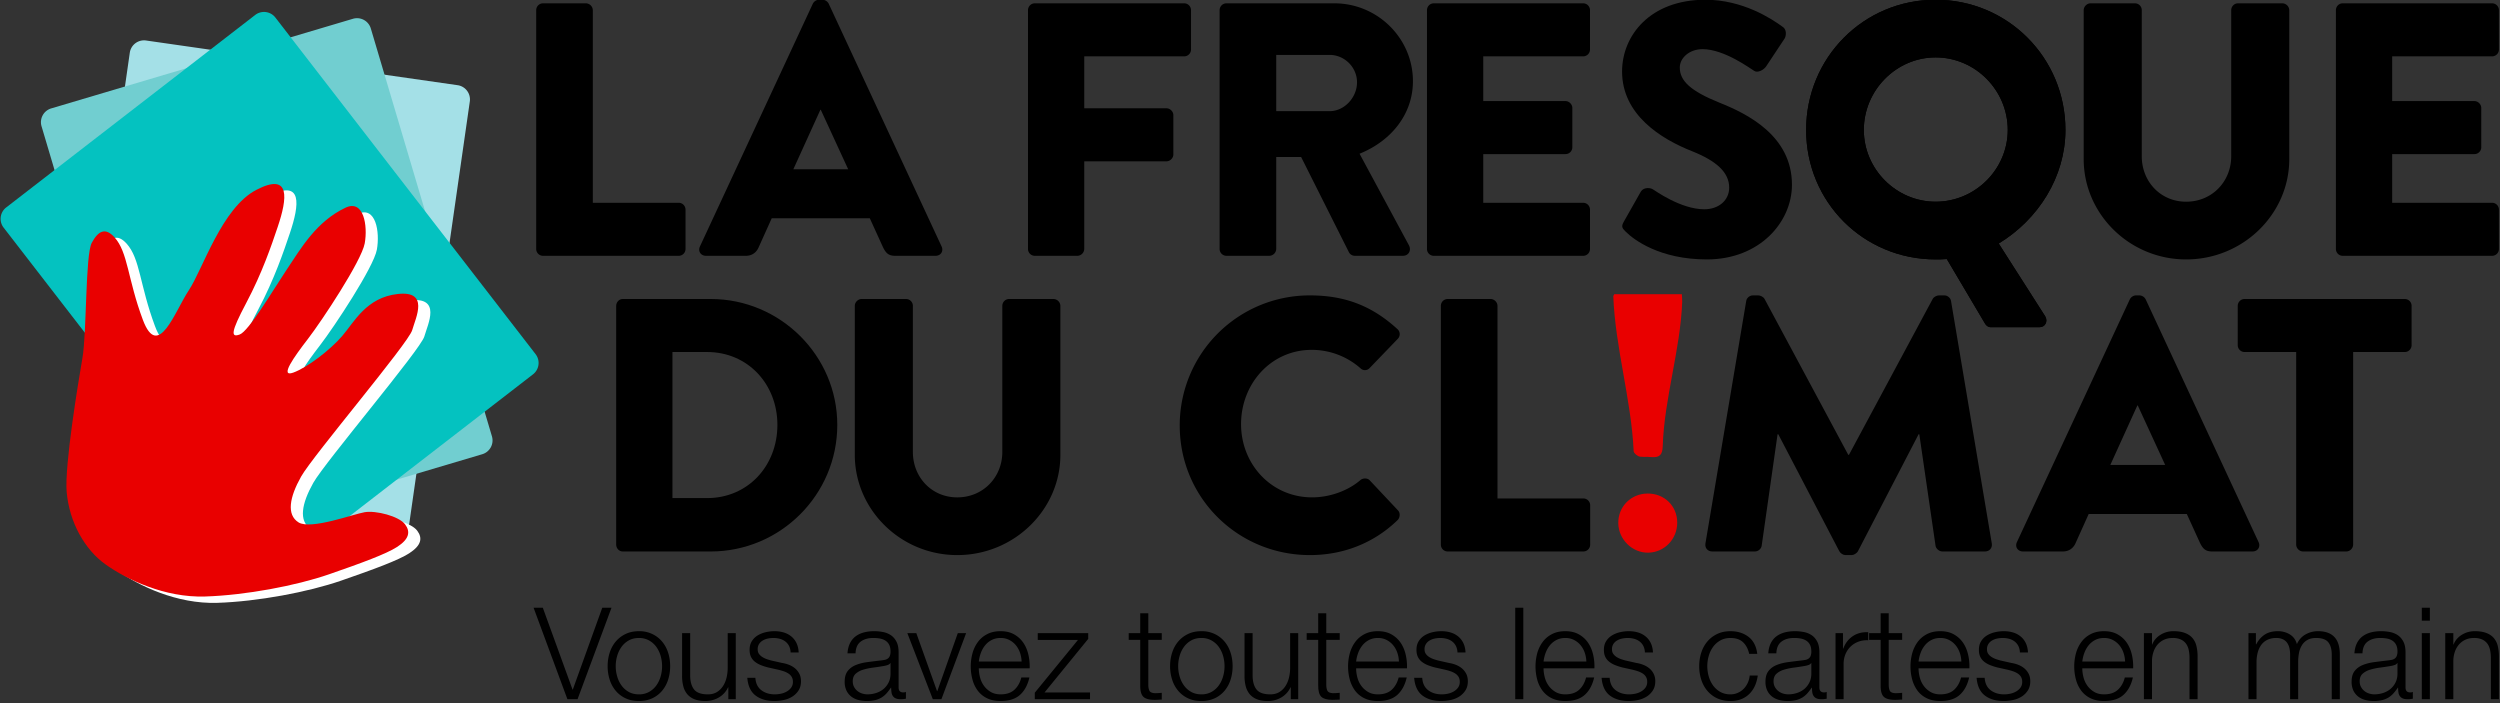 <svg xmlns="http://www.w3.org/2000/svg" width="278.173" height="78.236" viewBox="0 0 73.6 20.7"><rect x="0" y="0" width="73.6" height="20.7" fill="#333333" stroke="none"/><defs><clipPath id="a" clipPathUnits="userSpaceOnUse"><path d="M20.743 45.756h208.514v58.487H20.743Z"/></clipPath><clipPath id="b" clipPathUnits="userSpaceOnUse"><path d="M171.477 104.244h21.628V76.931h-21.628z"/></clipPath><clipPath id="c" clipPathUnits="userSpaceOnUse"><path d="M171.477 76.931h21.629v27.313h-21.629z"/></clipPath><clipPath id="d" clipPathUnits="userSpaceOnUse"><path d="M0 0h250Z"/></clipPath><clipPath id="e" clipPathUnits="userSpaceOnUse"><path d="M0 0h250Z"/></clipPath><clipPath id="f" clipPathUnits="userSpaceOnUse"><path d="M170.124-46.56h21.034v-26.562h-21.034z"/></clipPath><clipPath id="g" clipPathUnits="userSpaceOnUse"><path d="M170.124-73.122h21.034v26.562h-21.034z"/></clipPath></defs><g clip-path="url(#a)" transform="matrix(.353 0 0 -.353 -7.359 36.79)"><path d="m0 0 25.982-3.727a1.2 1.2 0 0 0 1.017-1.358l-5.038-35.123a1.2 1.2 0 0 0-1.358-1.018l-25.982 3.727a1.2 1.2 0 0 0-1.017 1.358l5.038 35.124A1.2 1.2 0 0 0 0 0" style="fill:#a4e0e7;fill-opacity:1;fill-rule:nonzero;stroke:none" transform="translate(33.03 100.843)"/><path d="m0 0 2.479-6.827H2.5L4.957 0h.77L2.896-7.629h-.845L-.77 0Z" style="fill:#000;fill-opacity:1;fill-rule:nonzero;stroke:none" transform="translate(66.118 53.535)"/><path d="M0 0a1.86 1.86 0 0 1-.603-.534 2.4 2.4 0 0 1-.363-.753 3 3 0 0 1-.123-.861q0-.438.123-.859.122-.423.363-.754.24-.331.603-.535.364-.202.844-.202a1.7 1.7 0 0 1 .844.202q.364.204.605.535.24.33.363.754.122.421.122.859t-.122.861a2.4 2.4 0 0 1-.363.753q-.241.33-.605.534a1.7 1.7 0 0 1-.844.203Q.364.203 0 0m1.961.534a2.4 2.4 0 0 0 .817-.63q.332-.395.503-.924.17-.53.17-1.128 0-.599-.17-1.127a2.7 2.7 0 0 0-.503-.924 2.36 2.36 0 0 0-.817-.625 2.6 2.6 0 0 0-1.117-.23q-.63 0-1.116.23a2.36 2.36 0 0 0-.817.625 2.7 2.7 0 0 0-.503.924 3.6 3.6 0 0 0-.171 1.127q0 .598.171 1.128.17.529.503.924.33.395.817.63Q.214.77.844.77A2.5 2.5 0 0 0 1.961.534" style="fill:#000;fill-opacity:1;fill-rule:nonzero;stroke:none" transform="translate(73.287 50.81)"/><path d="M0 0v.994h-.021a1.9 1.9 0 0 0-.775-.85A2.2 2.2 0 0 0-1.923-.15q-.523 0-.892.145a1.5 1.5 0 0 0-.598.411 1.65 1.65 0 0 0-.337.651 3.3 3.3 0 0 0-.107.877v3.579h.674v-3.59q.02-.747.347-1.133.326-.384 1.127-.384.437 0 .748.187.31.188.512.497.204.31.3.71a3.5 3.5 0 0 1 .096.818v2.895H.62V0Z" style="fill:#000;fill-opacity:1;fill-rule:nonzero;stroke:none" transform="translate(81.59 45.906)"/><path d="M0 0a1.1 1.1 0 0 1-.315.379 1.3 1.3 0 0 1-.454.219 2 2 0 0 1-.545.069q-.224 0-.454-.047A1.4 1.4 0 0 1-2.19.459.9.9 0 0 1-2.5.166a.8.8 0 0 1-.117-.449q0-.225.111-.38.114-.155.283-.261.172-.108.374-.177.204-.07.375-.112l.897-.203q.289-.043.572-.155t.502-.294q.218-.181.359-.449.138-.267.138-.63 0-.449-.203-.764a1.7 1.7 0 0 0-.518-.513 2.2 2.2 0 0 0-.711-.283 3.7 3.7 0 0 0-.779-.086q-.973 0-1.577.46-.603.46-.689 1.474h.673q.044-.683.497-1.031.454-.347 1.127-.347.247 0 .507.054.262.053.487.182.224.127.369.325a.8.8 0 0 1 .144.486.8.8 0 0 1-.101.411.9.9 0 0 1-.273.279 1.8 1.8 0 0 1-.39.187 5 5 0 0 1-.444.127l-.865.193a5 5 0 0 0-.609.197 2 2 0 0 0-.486.279 1.14 1.14 0 0 0-.326.406q-.118.24-.117.592 0 .417.186.716.187.299.487.481.298.181.667.268.369.085.733.085.416 0 .774-.107t.63-.331A1.6 1.6 0 0 0 .62.24q.16-.33.182-.78H.129A1.3 1.3 0 0 1 0 0" style="fill:#000;fill-opacity:1;fill-rule:nonzero;stroke:none" transform="translate(86.654 50.346)"/><path d="M0 0q-.064-.117-.246-.17a2 2 0 0 0-.32-.076 22 22 0 0 0-.881-.133 5 5 0 0 1-.829-.177 1.6 1.6 0 0 1-.614-.336q-.24-.22-.24-.625 0-.256.101-.454.1-.198.272-.342t.396-.219.459-.075q.385 0 .738.118.351.117.614.341.262.225.417.545t.154.727V0Zm-3.366 1.645q.171.353.465.578.294.223.689.331.396.107.876.107.363 0 .727-.07a1.8 1.8 0 0 0 .652-.261q.289-.193.47-.54T.694.887V-2.04q0-.407.396-.407.117 0 .214.043v-.566a4 4 0 0 0-.208-.033 2 2 0 0 0-.23-.01q-.257 0-.412.07a.55.55 0 0 0-.24.197.7.7 0 0 0-.112.305 2.6 2.6 0 0 0-.027.39H.053a5 5 0 0 0-.368-.476 1.9 1.9 0 0 0-.417-.348 2 2 0 0 0-.524-.213 2.9 2.9 0 0 0-.7-.075q-.384 0-.721.091t-.587.289a1.4 1.4 0 0 0-.396.502 1.7 1.7 0 0 0-.144.721q0 .577.257.903.256.327.678.497t.951.24 1.074.134A4 4 0 0 1-.47.267.64.64 0 0 1-.203.38a.5.5 0 0 1 .166.218 1 1 0 0 1 .058.363q0 .343-.111.562a.9.9 0 0 1-.31.347 1.3 1.3 0 0 1-.46.177 3 3 0 0 1-.561.047q-.641 0-1.047-.304-.407-.305-.428-.977h-.673q.033.48.203.832" style="fill:#000;fill-opacity:1;fill-rule:nonzero;stroke:none" transform="translate(95.096 48.92)"/><path d="m0 0 1.73-4.84h.022L3.462 0h.694L2.094-5.513h-.716L-.748 0Z" style="fill:#000;fill-opacity:1;fill-rule:nonzero;stroke:none" transform="translate(97.266 51.42)"/><path d="M0 0a2 2 0 0 1-.347.626q-.225.272-.545.437a1.55 1.55 0 0 1-.727.166q-.416 0-.737-.166a1.7 1.7 0 0 1-.545-.437 2.2 2.2 0 0 1-.358-.631 3 3 0 0 1-.176-.732H.134A2.5 2.5 0 0 1 0 0m-3.333-2.057q.1-.39.326-.7.223-.309.565-.513.343-.203.823-.203.738 0 1.154.385.417.384.578 1.026h.673Q.571-3.002 0-3.516q-.572-.512-1.619-.513-.651 0-1.127.231a2.1 2.1 0 0 0-.774.63 2.7 2.7 0 0 0-.444.929 4.24 4.24 0 0 0 0 2.186q.144.523.444.934.298.413.774.663.476.252 1.127.251.663 0 1.133-.267T.278.829.7-.166q.129-.561.107-1.137h-4.242q0-.364.102-.754" style="fill:#000;fill-opacity:1;fill-rule:nonzero;stroke:none" transform="translate(105.914 49.785)"/><path d="M0 0v-.566h-4.606v.545l3.602 4.402H-4.36v.566h4.21v-.48L-3.793 0Z" style="fill:#000;fill-opacity:1;fill-rule:nonzero;stroke:none" transform="translate(111.754 46.472)"/><path d="M0 0v-.566h-1.122v-3.719q0-.33.091-.518.09-.187.454-.208.289 0 .577.032v-.566a4 4 0 0 1-.299-.011q-.15-.01-.299-.01-.674 0-.941.261-.266.262-.256.967v3.772h-.962V0h.962v1.657h.673V0Z" style="fill:#000;fill-opacity:1;fill-rule:nonzero;stroke:none" transform="translate(117.737 51.42)"/><path d="M0 0a1.86 1.86 0 0 1-.603-.534 2.4 2.4 0 0 1-.363-.753 3 3 0 0 1-.123-.861q0-.438.123-.859.122-.423.363-.754.24-.331.603-.535.364-.202.844-.202a1.7 1.7 0 0 1 .844.202q.364.204.605.535.24.33.363.754.122.421.122.859t-.122.861a2.4 2.4 0 0 1-.363.753q-.241.33-.605.534a1.7 1.7 0 0 1-.844.203Q.364.203 0 0m1.961.534a2.4 2.4 0 0 0 .817-.63q.332-.395.503-.924.17-.53.17-1.128 0-.599-.17-1.127a2.7 2.7 0 0 0-.503-.924 2.36 2.36 0 0 0-.817-.625 2.6 2.6 0 0 0-1.117-.23q-.63 0-1.116.23a2.36 2.36 0 0 0-.817.625 2.7 2.7 0 0 0-.503.924 3.6 3.6 0 0 0-.171 1.127q0 .598.171 1.128.17.529.503.924.33.395.817.63Q.214.77.844.77A2.5 2.5 0 0 0 1.961.534" style="fill:#000;fill-opacity:1;fill-rule:nonzero;stroke:none" transform="translate(120.195 50.81)"/><path d="M0 0v.994h-.021a1.9 1.9 0 0 0-.775-.85A2.2 2.2 0 0 0-1.923-.15q-.523 0-.892.145a1.5 1.5 0 0 0-.598.411 1.7 1.7 0 0 0-.337.651 3.3 3.3 0 0 0-.107.877v3.579h.674v-3.59q.02-.747.347-1.133.326-.384 1.127-.384.437 0 .748.187.31.188.512.497.204.31.3.71a3.5 3.5 0 0 1 .096.818v2.895H.62V0Z" style="fill:#000;fill-opacity:1;fill-rule:nonzero;stroke:none" transform="translate(128.497 45.906)"/><path d="M0 0v-.566h-1.122v-3.719q0-.33.09-.518.092-.187.455-.208.288 0 .577.032v-.566q-.15 0-.299-.011-.15-.01-.3-.01-.673 0-.94.261-.266.262-.256.967v3.772h-.962V0h.962v1.657h.673V0Z" style="fill:#000;fill-opacity:1;fill-rule:nonzero;stroke:none" transform="translate(132.579 51.42)"/><path d="M0 0a2 2 0 0 1-.347.626q-.225.272-.545.437a1.55 1.55 0 0 1-.726.166 1.6 1.6 0 0 1-.738-.166A1.7 1.7 0 0 1-2.9.626a2.2 2.2 0 0 1-.359-.631 3 3 0 0 1-.175-.732H.134A2.4 2.4 0 0 1 0 0m-3.333-2.057q.1-.39.326-.7.224-.309.566-.513.342-.203.823-.203.736 0 1.153.385.417.384.578 1.026h.673Q.571-3.002 0-3.516q-.571-.512-1.618-.513-.653 0-1.128.231a2.1 2.1 0 0 0-.774.63 2.8 2.8 0 0 0-.444.929 4.24 4.24 0 0 0 0 2.186q.145.523.444.934.298.413.774.663.476.252 1.128.251.662 0 1.132-.267T.278.829.7-.166q.129-.561.107-1.137h-4.241q0-.364.101-.754" style="fill:#000;fill-opacity:1;fill-rule:nonzero;stroke:none" transform="translate(137.382 49.785)"/><path d="M0 0a1.1 1.1 0 0 1-.315.379 1.3 1.3 0 0 1-.454.219 2 2 0 0 1-.545.069q-.224 0-.454-.047A1.4 1.4 0 0 1-2.19.459.9.9 0 0 1-2.5.166a.8.8 0 0 1-.117-.449q0-.225.111-.38.114-.155.283-.261a1.8 1.8 0 0 1 .375-.177 5 5 0 0 1 .374-.112l.897-.203q.289-.043.572-.155t.502-.294q.218-.181.359-.449.138-.267.138-.63 0-.449-.203-.764a1.7 1.7 0 0 0-.518-.513 2.2 2.2 0 0 0-.71-.283 3.7 3.7 0 0 0-.78-.086q-.973 0-1.577.46-.603.46-.689 1.474h.673q.044-.684.497-1.031.455-.347 1.127-.347.247 0 .507.054.262.053.487.182.224.127.369.325a.8.8 0 0 1 .144.486.8.8 0 0 1-.101.411.9.9 0 0 1-.273.279 1.8 1.8 0 0 1-.39.187 5 5 0 0 1-.444.127l-.865.193a5 5 0 0 0-.609.197 2 2 0 0 0-.486.279 1.14 1.14 0 0 0-.326.406q-.118.24-.117.592 0 .417.186.716.187.299.487.481.298.181.667.268.369.085.733.085.416 0 .774-.107.357-.107.63-.331A1.6 1.6 0 0 0 .62.24q.16-.33.182-.78H.129A1.3 1.3 0 0 1 0 0" style="fill:#000;fill-opacity:1;fill-rule:nonzero;stroke:none" transform="translate(142.27 50.346)"/><path d="M147.89 45.906h-.673v7.629h.673z" style="fill:#000;fill-opacity:1;fill-rule:nonzero;stroke:none"/><path d="M0 0a2 2 0 0 1-.347.626q-.225.272-.545.437a1.55 1.55 0 0 1-.727.166q-.416 0-.737-.166A1.7 1.7 0 0 1-2.9.626a2.2 2.2 0 0 1-.359-.631 3 3 0 0 1-.176-.732H.134A2.5 2.5 0 0 1 0 0m-3.333-2.057q.1-.39.326-.7.223-.309.565-.513.343-.203.823-.203.737 0 1.154.385.417.384.577 1.026h.674Q.571-3.002 0-3.516q-.572-.512-1.619-.513-.652 0-1.127.231a2.1 2.1 0 0 0-.774.63 2.7 2.7 0 0 0-.445.929 4.3 4.3 0 0 0 0 2.186q.144.523.445.934.298.413.774.663.475.252 1.127.251.663 0 1.133-.267T.278.829.7-.166q.129-.561.107-1.137h-4.242q0-.364.102-.754" style="fill:#000;fill-opacity:1;fill-rule:nonzero;stroke:none" transform="translate(153.014 49.785)"/><path d="M0 0a1.1 1.1 0 0 1-.315.379 1.3 1.3 0 0 1-.454.219 2 2 0 0 1-.545.069q-.224 0-.454-.047A1.4 1.4 0 0 1-2.19.459.9.9 0 0 1-2.5.166a.8.8 0 0 1-.117-.449q0-.225.111-.38.114-.155.283-.261a1.8 1.8 0 0 1 .375-.177 5 5 0 0 1 .374-.112l.897-.203q.289-.043.572-.155t.502-.294a1.343 1.343 0 0 0 .497-1.079q0-.449-.203-.764a1.66 1.66 0 0 0-.518-.513 2.2 2.2 0 0 0-.71-.283 3.7 3.7 0 0 0-.78-.086q-.973 0-1.577.46-.603.46-.689 1.474h.673q.044-.684.497-1.031.455-.347 1.127-.347.247 0 .507.054.264.053.487.182.224.127.369.325a.8.8 0 0 1 .144.486.8.8 0 0 1-.101.411.9.9 0 0 1-.273.279 1.8 1.8 0 0 1-.39.187 5 5 0 0 1-.444.127l-.865.193a5 5 0 0 0-.609.197 2 2 0 0 0-.486.279 1.14 1.14 0 0 0-.326.406q-.118.24-.117.592 0 .417.186.716.187.299.487.481.298.181.667.268.369.085.733.085.416 0 .774-.107t.63-.331A1.6 1.6 0 0 0 .62.24q.16-.33.182-.78H.129A1.3 1.3 0 0 1 0 0" style="fill:#000;fill-opacity:1;fill-rule:nonzero;stroke:none" transform="translate(157.902 50.346)"/><path d="M0 0q-.374.353-1.047.353-.48 0-.844-.203a1.9 1.9 0 0 1-.604-.534 2.4 2.4 0 0 1-.363-.754 3 3 0 0 1-.122-.86q0-.437.122-.86a2.4 2.4 0 0 1 .363-.754 1.9 1.9 0 0 1 .604-.534q.364-.203.844-.203.31 0 .588.118a1.6 1.6 0 0 1 .492.326q.213.209.352.496.138.29.171.631h.673Q1.09-3.782.492-4.343t-1.539-.561a2.6 2.6 0 0 0-1.116.229 2.4 2.4 0 0 0-.817.626 2.7 2.7 0 0 0-.503.924 3.6 3.6 0 0 0-.171 1.127q0 .599.171 1.128.17.529.503.924.33.395.817.63.486.236 1.116.236Q-.16.919.454.45q.615-.471.733-1.422H.513Q.375-.352 0 0" style="fill:#000;fill-opacity:1;fill-rule:nonzero;stroke:none" transform="translate(166.215 50.66)"/><path d="M0 0q-.064-.117-.246-.17a2 2 0 0 0-.32-.076 22 22 0 0 0-.881-.133 5 5 0 0 1-.829-.177 1.6 1.6 0 0 1-.614-.336q-.24-.22-.24-.625 0-.256.101-.454a1.1 1.1 0 0 1 .272-.342q.172-.145.396-.219.223-.075.459-.075.385 0 .738.118.351.117.614.341.261.225.417.545.154.32.154.727V0Zm-3.366 1.645q.171.353.465.578.294.223.689.331.396.107.877.107.361 0 .726-.07a1.8 1.8 0 0 0 .652-.261q.288-.193.47-.54.181-.347.181-.903V-2.04q0-.407.396-.407.117 0 .214.043v-.566a4 4 0 0 0-.208-.033 2 2 0 0 0-.23-.01q-.257 0-.412.07a.55.55 0 0 0-.24.197.7.7 0 0 0-.112.305 2.6 2.6 0 0 0-.027.39H.053a5 5 0 0 0-.369-.476 1.9 1.9 0 0 0-.416-.348 2 2 0 0 0-.524-.213 2.9 2.9 0 0 0-.7-.075q-.384 0-.721.091t-.587.289a1.4 1.4 0 0 0-.396.502 1.7 1.7 0 0 0-.144.721q0 .577.257.903.256.327.678.497t.951.24 1.074.134A4 4 0 0 1-.47.267.64.64 0 0 1-.203.38a.5.5 0 0 1 .166.218 1 1 0 0 1 .058.363q0 .343-.111.562a.9.9 0 0 1-.31.347 1.3 1.3 0 0 1-.46.177 3 3 0 0 1-.561.047q-.641 0-1.048-.304-.405-.305-.427-.977h-.673q.033.48.203.832" style="fill:#000;fill-opacity:1;fill-rule:nonzero;stroke:none" transform="translate(171.89 48.92)"/><path d="M0 0v-1.293h.022q.255.675.795 1.037.54.364 1.288.331v-.673a2 2 0 0 1-.834-.123 1.9 1.9 0 0 1-.646-.411 1.9 1.9 0 0 1-.422-.636 2.1 2.1 0 0 1-.15-.807v-2.938H-.62V0Z" style="fill:#000;fill-opacity:1;fill-rule:nonzero;stroke:none" transform="translate(174.55 51.42)"/><path d="M0 0v-.566h-1.121v-3.719q0-.33.09-.518.09-.187.454-.208.289 0 .577.032v-.566a4 4 0 0 1-.299-.011q-.15-.01-.299-.01-.674 0-.94.261-.268.262-.256.967v3.772h-.963V0h.963v1.657h.673V0Z" style="fill:#000;fill-opacity:1;fill-rule:nonzero;stroke:none" transform="translate(179.486 51.42)"/><path d="M0 0a2 2 0 0 1-.347.626q-.225.272-.545.437a1.55 1.55 0 0 1-.727.166q-.416 0-.737-.166A1.7 1.7 0 0 1-2.9.626a2.2 2.2 0 0 1-.359-.631 3 3 0 0 1-.175-.732H.134A2.4 2.4 0 0 1 0 0m-3.333-2.057q.1-.39.326-.7.224-.309.566-.513.342-.203.822-.203.738 0 1.154.385.417.384.578 1.026h.673Q.572-3.002 0-3.516q-.57-.512-1.619-.513-.651 0-1.127.231a2.1 2.1 0 0 0-.774.63 2.8 2.8 0 0 0-.444.929 4.24 4.24 0 0 0 0 2.186q.145.523.444.934.298.413.774.663.476.252 1.127.251.663 0 1.133-.267T.278.829.7-.166q.129-.561.107-1.137h-4.241q0-.364.101-.754" style="fill:#000;fill-opacity:1;fill-rule:nonzero;stroke:none" transform="translate(184.288 49.785)"/><path d="M0 0a1.1 1.1 0 0 1-.315.379 1.3 1.3 0 0 1-.454.219 2 2 0 0 1-.545.069q-.224 0-.454-.047A1.4 1.4 0 0 1-2.19.459.9.9 0 0 1-2.5.166a.8.8 0 0 1-.117-.449q0-.225.111-.38.114-.155.283-.261a1.8 1.8 0 0 1 .375-.177 5 5 0 0 1 .374-.112l.897-.203q.289-.043.572-.155t.502-.294q.218-.181.359-.449.138-.267.138-.63 0-.449-.203-.764a1.66 1.66 0 0 0-.518-.513 2.2 2.2 0 0 0-.71-.283 3.7 3.7 0 0 0-.78-.086q-.973 0-1.577.46-.603.46-.689 1.474h.673q.044-.684.497-1.031.455-.347 1.127-.347.247 0 .507.054.263.053.487.182.224.127.369.325a.8.8 0 0 1 .144.486.8.8 0 0 1-.101.411.9.9 0 0 1-.273.279 1.8 1.8 0 0 1-.39.187 5 5 0 0 1-.444.127l-.865.193a5 5 0 0 0-.609.197 2 2 0 0 0-.486.279 1.14 1.14 0 0 0-.326.406q-.118.24-.117.592 0 .417.186.716.187.299.487.481.298.181.667.268.369.085.733.085.416 0 .774-.107t.63-.331A1.6 1.6 0 0 0 .62.24q.16-.33.182-.78H.129A1.3 1.3 0 0 1 0 0" style="fill:#000;fill-opacity:1;fill-rule:nonzero;stroke:none" transform="translate(189.177 50.346)"/><path d="M0 0a2 2 0 0 1-.347.626q-.225.272-.545.437a1.55 1.55 0 0 1-.727.166q-.416 0-.737-.166A1.7 1.7 0 0 1-2.9.626a2.2 2.2 0 0 1-.359-.631 3 3 0 0 1-.175-.732H.134A2.5 2.5 0 0 1 0 0m-3.333-2.057q.1-.39.326-.7.223-.309.566-.513.342-.203.822-.203.738 0 1.154.385.417.384.578 1.026h.673Q.571-3.002 0-3.516q-.571-.512-1.619-.513-.651 0-1.127.231a2.1 2.1 0 0 0-.774.63 2.7 2.7 0 0 0-.444.929 4.24 4.24 0 0 0 0 2.186q.144.523.444.934.298.413.774.663.476.252 1.127.251.663 0 1.133-.267T.278.829.7-.166q.129-.561.107-1.137h-4.241q0-.364.101-.754" style="fill:#000;fill-opacity:1;fill-rule:nonzero;stroke:none" transform="translate(197.944 49.785)"/><path d="M0 0v-.95h.021q.192.501.684.807.492.304 1.079.304.577 0 .967-.15.39-.149.625-.422a1.6 1.6 0 0 0 .331-.668 3.7 3.7 0 0 0 .096-.887v-3.547H3.13v3.44q0 .353-.064.657t-.224.53a1.1 1.1 0 0 1-.433.352 1.6 1.6 0 0 1-.679.128q-.405 0-.721-.144a1.6 1.6 0 0 1-.534-.395 1.8 1.8 0 0 1-.342-.598A2.4 2.4 0 0 1 0-2.297v-3.216h-.674V0Z" style="fill:#000;fill-opacity:1;fill-rule:nonzero;stroke:none" transform="translate(200.322 51.42)"/><path d="M0 0v-.929h.032q.266.513.7.801t1.105.289q.545 0 .989-.267.443-.268.593-.813.246.545.727.813.48.266 1.025.267 1.828 0 1.828-1.934v-3.74h-.673v3.707q0 .684-.289 1.042-.29.358-1.015.358-.44 0-.727-.166a1.26 1.26 0 0 1-.459-.443 1.9 1.9 0 0 1-.241-.635 4 4 0 0 1-.069-.743v-3.12h-.673v3.74q0 .277-.059.529-.06.25-.192.438a.9.9 0 0 1-.359.293 1.25 1.25 0 0 1-.544.107A1.7 1.7 0 0 1 .956-.56a1.37 1.37 0 0 1-.513-.428 1.9 1.9 0 0 1-.294-.641 3.2 3.2 0 0 1-.096-.807v-3.077H-.62V0Z" style="fill:#000;fill-opacity:1;fill-rule:nonzero;stroke:none" transform="translate(208.988 51.42)"/><path d="M0 0q-.064-.117-.245-.17a2 2 0 0 0-.321-.076 22 22 0 0 0-.881-.133 5 5 0 0 1-.829-.177 1.6 1.6 0 0 1-.614-.336q-.24-.22-.24-.625 0-.256.101-.454a1.1 1.1 0 0 1 .272-.342q.172-.145.396-.219.223-.075.46-.075.383 0 .737.118.351.117.614.341.262.225.417.545t.155.727V0Zm-3.366 1.645q.171.353.465.578.294.223.689.331.396.107.877.107.361 0 .727-.07.362-.069.651-.261.288-.193.47-.54.181-.347.181-.903V-2.04q0-.407.396-.407.117 0 .214.043v-.566a4 4 0 0 0-.208-.033 2 2 0 0 0-.23-.01q-.257 0-.412.07a.55.55 0 0 0-.24.197.7.7 0 0 0-.112.305 2.6 2.6 0 0 0-.027.39H.053a5 5 0 0 0-.369-.476 1.9 1.9 0 0 0-.416-.348 2 2 0 0 0-.524-.213 2.9 2.9 0 0 0-.7-.075q-.384 0-.721.091t-.587.289a1.4 1.4 0 0 0-.396.502 1.7 1.7 0 0 0-.144.721q0 .577.257.903.256.327.678.497t.951.24 1.074.134A4 4 0 0 1-.47.267.64.64 0 0 1-.203.38a.5.5 0 0 1 .166.218 1 1 0 0 1 .059.363q0 .343-.112.562a.9.9 0 0 1-.31.347 1.3 1.3 0 0 1-.46.177 3 3 0 0 1-.561.047q-.641 0-1.047-.304-.407-.305-.428-.977h-.673q.033.48.203.832" style="fill:#000;fill-opacity:1;fill-rule:nonzero;stroke:none" transform="translate(220.773 48.92)"/><path d="M223.497 45.906h-.673v5.513h.673zm0 6.55h-.673v1.079h.673z" style="fill:#000;fill-opacity:1;fill-rule:nonzero;stroke:none"/><path d="M0 0v-.95h.021q.192.501.684.807.492.304 1.079.304.577 0 .967-.15.39-.149.625-.422a1.6 1.6 0 0 0 .331-.668 3.7 3.7 0 0 0 .096-.887v-3.547H3.13v3.44q0 .353-.064.657t-.224.53a1.1 1.1 0 0 1-.433.352 1.6 1.6 0 0 1-.679.128q-.405 0-.721-.144a1.6 1.6 0 0 1-.534-.395 1.8 1.8 0 0 1-.342-.598A2.4 2.4 0 0 1 0-2.297v-3.216h-.674V0Z" style="fill:#000;fill-opacity:1;fill-rule:nonzero;stroke:none" transform="translate(225.454 51.42)"/><path d="M0 0c0 .3.24.572.572.572H4.15A.593.593 0 0 0 4.722 0v-16.063h7.16c.33 0 .571-.271.571-.572v-3.279a.57.57 0 0 0-.571-.572H.572a.57.57 0 0 0-.572.572Z" style="fill:#000;fill-opacity:1;fill-rule:nonzero;stroke:none" transform="translate(65.566 103.372)"/><path d="m0 0-2.286 4.963h-.03L-4.572 0Zm-12.362-6.438 9.415 20.245c.089.181.3.33.51.33h.301a.61.61 0 0 0 .512-.33L7.791-6.438c.18-.39-.06-.782-.511-.782H3.941c-.541 0-.782.18-1.053.752L1.805-4.091h-8.182L-7.46-6.497c-.15-.362-.481-.723-1.083-.723h-3.308c-.452 0-.693.392-.511.782" style="fill:#000;fill-opacity:1;fill-rule:nonzero;stroke:none" transform="translate(91.584 90.106)"/><path d="M0 0c0 .3.24.572.571.572h12.454c.33 0 .571-.272.571-.572v-3.279a.57.57 0 0 0-.571-.572H4.692v-4.332h6.859c.301 0 .572-.27.572-.572v-3.278c0-.3-.271-.572-.572-.572H4.692v-7.309a.59.59 0 0 0-.571-.572H.571a.57.57 0 0 0-.571.572Z" style="fill:#000;fill-opacity:1;fill-rule:nonzero;stroke:none" transform="translate(106.581 103.372)"/><path d="M0 0c1.234 0 2.286 1.143 2.286 2.406S1.234 4.692 0 4.692h-4.452V0Zm-9.174 8.423c0 .3.24.571.571.571H.391c3.61 0 6.558-2.917 6.558-6.497 0-2.768-1.836-4.994-4.452-6.047l4.12-7.64c.211-.392 0-.873-.511-.873h-4a.56.56 0 0 0-.482.271l-4.001 7.971h-2.075v-7.67a.59.59 0 0 0-.571-.572h-3.58a.57.57 0 0 0-.571.572z" style="fill:#000;fill-opacity:1;fill-rule:nonzero;stroke:none" transform="translate(131.736 94.95)"/><path d="M0 0c0 .3.24.572.572.572h12.453c.33 0 .571-.272.571-.572v-3.279a.57.57 0 0 0-.571-.572H4.693v-3.73h6.858c.301 0 .572-.27.572-.571v-3.279a.57.57 0 0 0-.572-.572H4.693v-4.06h8.332c.33 0 .571-.271.571-.572v-3.279a.57.57 0 0 0-.571-.572H.572a.57.57 0 0 0-.572.572Z" style="fill:#000;fill-opacity:1;fill-rule:nonzero;stroke:none" transform="translate(139.856 103.372)"/><path d="m0 0 1.414 2.497c.239.39.811.33 1.021.18.122-.06 2.287-1.654 4.273-1.654 1.203 0 2.075.752 2.075 1.804 0 1.265-1.053 2.226-3.098 3.039C3.098 6.888-.151 8.904-.151 12.513c0 2.979 2.316 5.986 6.948 5.986 3.129 0 5.536-1.593 6.438-2.255.361-.211.301-.752.18-.963l-1.534-2.316c-.21-.331-.751-.601-1.023-.391-.27.15-2.466 1.804-4.3 1.804-1.083 0-1.896-.722-1.896-1.533 0-1.114.903-1.956 3.279-2.918 2.346-.933 6.076-2.767 6.076-6.859 0-3.099-2.677-6.227-7.099-6.227C3.007-3.159.842-1.535.149-.842c-.3.301-.39.421-.149.842" style="fill:#000;fill-opacity:1;fill-rule:nonzero;stroke:none" transform="translate(156.278 85.744)"/><g clip-path="url(#b)"><g clip-path="url(#c)"><path d="M0 0c3.308 0 6.015 2.707 6.015 5.986 0 3.308-2.707 6.046-6.015 6.046-3.279 0-5.986-2.738-5.986-6.046C-5.986 2.707-3.279 0 0 0m0 16.844c6.015 0 10.829-4.842 10.829-10.858 0-3.91-2.256-7.461-5.565-9.475l3.881-6.077c.24-.421 0-.902-.482-.902H4.602c-.24 0-.39.149-.481.3L.933-4.783C.572-4.814.211-4.814 0-4.814c-6.017 0-10.8 4.783-10.8 10.8 0 6.016 4.783 10.858 10.8 10.858" style="fill:#000;fill-opacity:1;fill-rule:nonzero;stroke:none" transform="translate(182.276 87.4)"/></g></g><path d="M0 0c3.308 0 6.015 2.707 6.015 5.986 0 3.308-2.707 6.046-6.015 6.046-3.279 0-5.986-2.738-5.986-6.046C-5.986 2.707-3.279 0 0 0m0 16.844c6.015 0 10.829-4.842 10.829-10.858 0-3.91-2.256-7.461-5.565-9.475l3.881-6.077c.24-.421 0-.902-.482-.902H4.602c-.24 0-.39.149-.481.3L.933-4.783C.572-4.814.211-4.814 0-4.814c-6.017 0-10.8 4.783-10.8 10.8 0 6.016 4.783 10.858 10.8 10.858" style="fill:#000;fill-opacity:1;fill-rule:nonzero;stroke:none" transform="translate(182.276 87.4)"/><path d="M0 0c0 .3.27.572.572.572h3.699A.57.57 0 0 0 4.843 0v-12.183c0-2.106 1.564-3.79 3.7-3.79 2.166 0 3.76 1.684 3.76 3.79V0c0 .3.241.572.571.572h3.7A.59.59 0 0 0 17.145 0v-12.424c0-4.572-3.85-8.363-8.602-8.363C3.82-20.787 0-16.996 0-12.424z" style="fill:#000;fill-opacity:1;fill-rule:nonzero;stroke:none" transform="translate(194.626 103.372)"/><path d="M0 0c0 .3.24.572.572.572h12.453c.33 0 .571-.272.571-.572v-3.279a.57.57 0 0 0-.571-.572H4.693v-3.73h6.858c.301 0 .572-.27.572-.571v-3.279a.57.57 0 0 0-.572-.572H4.693v-4.06h8.332c.33 0 .571-.271.571-.572v-3.279a.57.57 0 0 0-.571-.572H.572a.57.57 0 0 0-.572.572Z" style="fill:#000;fill-opacity:1;fill-rule:nonzero;stroke:none" transform="translate(215.66 103.372)"/><path d="M0 0c3.4 0 5.866 2.677 5.866 6.106 0 3.399-2.466 6.077-5.866 6.077h-2.887V0Zm-7.58 16.033c0 .3.24.572.541.572h7.34c5.806 0 10.559-4.723 10.559-10.499C10.86.27 6.107-4.452.301-4.452h-7.34c-.301 0-.541.27-.541.571z" style="fill:#000;fill-opacity:1;fill-rule:nonzero;stroke:none" transform="translate(79.816 62.68)"/><path d="M0 0c0 .3.27.572.571.572h3.7A.57.57 0 0 0 4.843 0v-12.183c0-2.106 1.564-3.79 3.7-3.79 2.166 0 3.76 1.684 3.76 3.79V0c0 .3.241.572.571.572h3.7A.59.59 0 0 0 17.145 0v-12.424c0-4.572-3.85-8.362-8.602-8.362C3.82-20.786 0-16.996 0-12.424z" style="fill:#000;fill-opacity:1;fill-rule:nonzero;stroke:none" transform="translate(92.137 78.713)"/><path d="M0 0c3.008 0 5.234-.931 7.279-2.796a.56.56 0 0 0 .03-.843L4.963-6.075a.526.526 0 0 0-.752 0A6.15 6.15 0 0 1 .15-4.542c-3.4 0-5.895-2.827-5.895-6.196 0-3.339 2.526-6.106 5.925-6.106 1.415 0 2.948.511 4.031 1.443.211.181.601.181.782-.03l2.347-2.496c.21-.211.18-.603-.031-.813C5.264-20.725 2.677-21.658 0-21.658c-6.017 0-10.86 4.783-10.86 10.8A10.835 10.835 0 0 0 0 0" style="fill:#000;fill-opacity:1;fill-rule:nonzero;stroke:none" transform="translate(130.096 79.585)"/><path d="M0 0c0 .3.24.572.572.572h3.579c.3 0 .571-.272.571-.572v-16.063h7.16c.33 0 .571-.271.571-.572v-3.279a.57.57 0 0 0-.571-.571H.572a.57.57 0 0 0-.572.571Z" style="fill:#000;fill-opacity:1;fill-rule:nonzero;stroke:none" transform="translate(141.014 78.713)"/><path d="M0 0c.029.27.3.481.541.481h.481c.151 0 .421-.12.512-.3l6.978-12.995h.06L15.552.181c.089.18.36.3.51.3h.482c.241 0 .511-.211.542-.481l3.399-20.214c.059-.392-.211-.662-.572-.662h-3.55c-.27 0-.54.241-.571.481L14.438-11.1h-.06l-5.053-9.745c-.091-.182-.361-.332-.512-.332h-.541c-.181 0-.421.15-.511.332L2.677-11.1h-.06l-1.325-9.295c-.029-.24-.27-.481-.571-.481h-3.549c-.361 0-.632.27-.572.662z" style="fill:#000;fill-opacity:1;fill-rule:nonzero;stroke:none" transform="translate(166.478 79.104)"/><path d="m0 0-2.286 4.963h-.03L-4.572 0Zm-12.363-6.438 9.416 20.245c.089.181.299.33.51.33h.301a.61.61 0 0 0 .512-.33L7.791-6.438c.181-.39-.06-.782-.512-.782H3.941c-.541 0-.782.18-1.053.752L1.805-4.092h-8.182L-7.46-6.498c-.15-.361-.481-.722-1.083-.722h-3.308c-.452 0-.693.392-.512.782" style="fill:#000;fill-opacity:1;fill-rule:nonzero;stroke:none" transform="translate(201.42 65.448)"/><path d="M0 0h-4.302c-.33 0-.572.27-.572.572V3.85c0 .3.242.572.572.572H9.054a.57.57 0 0 0 .572-.572V.572A.57.57 0 0 0 9.054 0H4.752v-16.063a.59.59 0 0 0-.571-.572H.572a.59.59 0 0 0-.572.572z" style="fill:#000;fill-opacity:1;fill-rule:nonzero;stroke:none" transform="translate(212.347 74.863)"/><path d="M0 0c1.404.015 2.476-1.026 2.484-2.413.008-1.381-1.063-2.496-2.418-2.518-1.333-.021-2.475 1.099-2.498 2.452C-2.456-1.106-1.385-.014 0 0" style="fill:#e90000;fill-opacity:1;fill-rule:nonzero;stroke:none" transform="translate(158.243 63.06)"/><path d="M0 0h5.635c.011-.219.038-.429.031-.639-.153-4.015-1.494-8.03-1.625-12.046-.022-.686-.238-.957-.945-.899-.701.058-.243-.021-.945.035-.196.016-.525.289-.533.456C1.42-8.788.086-4.481-.081-.174-.083-.133-.043-.09 0 0" style="fill:#e90000;fill-opacity:1;fill-rule:nonzero;stroke:none" transform="translate(155.476 79.684)"/><path d="m0 0 25.161 7.473a1.2 1.2 0 0 0 1.492-.809l10.102-34.015a1.2 1.2 0 0 0-.808-1.491l-25.161-7.473a1.2 1.2 0 0 0-1.492.808L-.809-1.492A1.2 1.2 0 0 0 0 0" style="fill:#71ced0;fill-opacity:1;fill-rule:nonzero;stroke:none" transform="translate(25.12 95.181)"/><path d="m0 0 20.766 16.053a1.2 1.2 0 0 0 1.684-.216l21.701-28.073a1.2 1.2 0 0 0-.216-1.683L23.169-29.972a1.2 1.2 0 0 0-1.683.215L-.215-1.684A1.2 1.2 0 0 0 0 0" style="fill:#04c2c0;fill-opacity:1;fill-rule:nonzero;stroke:none" transform="translate(21.364 86.92)"/><path d="M0 0c1.778-1.268 4.942-2.791 8.312-2.684 3.37.108 7.578.897 10.336 1.853 2.714.939 4.773 1.698 5.67 2.277 1.021.66 1.14 1.269.668 1.895-.51.677-2.427 1.164-3.361 1.008s-4.503-1.491-5.52-.851c-1.017.639-.755 2.099.22 3.829.976 1.731 8.949 11.121 9.258 12.2.309 1.08 1.437 3.308-1.195 3.02s-3.624-2.324-4.641-3.505-2.92-2.634-4.086-3.054.063 1.303 1.227 2.812c1.164 1.51 4.476 6.513 4.738 7.973s-.078 3.695-1.608 2.968c-2.422-1.151-3.69-3.347-4.903-5.168s-3.159-5.121-3.912-5.403c-.752-.281-.76.172.531 2.609 1.344 2.536 2.12 4.835 2.634 6.361.8 2.376 1.106 4.585-1.78 3.091s-4.467-6.621-5.636-8.379c-1.168-1.758-2.551-5.881-3.832-2.455S1.889 26.022.751 27.278c-.759.839-1.349.538-1.89-.462s-.416-7.504-.776-9.587S-3.421 8.2-3.233 6.035C-3.013 3.509-1.723 1.228 0 0" style="fill:#fff;fill-opacity:1;fill-rule:nonzero;stroke:none" transform="translate(30.652 56.628)"/><path d="M0 0c1.778-1.267 4.942-2.791 8.312-2.683 3.37.107 7.578.896 10.336 1.852 2.714.939 4.773 1.698 5.67 2.278 1.021.659 1.14 1.268.668 1.894-.51.677-2.427 1.164-3.361 1.008s-4.503-1.49-5.52-.851-.755 2.099.22 3.83c.976 1.73 8.949 11.12 9.258 12.2.309 1.079 1.437 3.307-1.195 3.02-2.633-.288-3.624-2.325-4.641-3.506s-2.92-2.634-4.086-3.054.063 1.303 1.227 2.812c1.164 1.51 4.476 6.513 4.738 7.973s-.078 3.695-1.608 2.968c-2.422-1.151-3.69-3.347-4.903-5.168s-3.159-5.121-3.912-5.403c-.752-.281-.76.172.531 2.61 1.344 2.535 2.12 4.834 2.634 6.36.8 2.376 1.106 4.585-1.78 3.091s-4.467-6.621-5.636-8.379c-1.168-1.758-2.551-5.881-3.832-2.455S1.889 26.022.751 27.278c-.759.839-1.349.538-1.89-.462s-.416-7.504-.776-9.587S-3.421 8.2-3.233 6.035C-3.013 3.509-1.723 1.228 0 0" style="fill:#e90000;fill-opacity:1;fill-rule:nonzero;stroke:none" transform="translate(29.64 57.156)"/></g><path d="M0 0h250Z" style="fill:#fff;fill-opacity:1;fill-rule:nonzero;stroke:none" transform="matrix(.353 0 0 -.353 -7.359 36.79)"/><g clip-path="url(#d)" transform="matrix(.353 0 0 -.353 -7.359 36.79)"><path d="M0-150h249.917V-.355H0Z" style="fill:#000;fill-opacity:1;fill-rule:nonzero;stroke:none"/><path d="m0 0 25.267-3.624a1.17 1.17 0 0 0 .99-1.321l-4.9-34.158a1.166 1.166 0 0 0-1.321-.989l-25.267 3.624a1.166 1.166 0 0 0-.989 1.321L-1.321-.99A1.17 1.17 0 0 0 0 0" style="fill:#a4e0e7;fill-opacity:1;fill-rule:nonzero;stroke:none" transform="translate(35.484 -49.868)"/><path d="m0 0 2.41-6.64h.021L4.821 0h.749L2.816-7.419h-.821L-.749 0Z" style="fill:#fff;fill-opacity:1;fill-rule:nonzero;stroke:none" transform="translate(67.662 -95.875)"/><path d="M0 0a1.8 1.8 0 0 1-.587-.52 2.4 2.4 0 0 1-.353-.732 2.97 2.97 0 0 1 0-1.673q.12-.41.353-.733.234-.322.587-.52.354-.197.821-.197.468 0 .821.197.353.198.587.52t.354.733a3 3 0 0 1 0 1.673q-.12.41-.354.732a1.8 1.8 0 0 1-.587.52 1.66 1.66 0 0 1-.821.197Q.354.197 0 0m1.907.52q.473-.23.795-.613.322-.385.489-.899.165-.515.165-1.097t-.165-1.096a2.7 2.7 0 0 0-.489-.898 2.3 2.3 0 0 0-.795-.609 2.5 2.5 0 0 0-1.086-.223q-.612 0-1.085.223-.474.224-.795.609a2.6 2.6 0 0 0-.489.898 3.5 3.5 0 0 0-.166 1.096q0 .582.166 1.097.166.514.489.899.321.384.795.613Q.209.748.821.748A2.5 2.5 0 0 0 1.907.52" style="fill:#fff;fill-opacity:1;fill-rule:nonzero;stroke:none" transform="translate(74.634 -98.524)"/><path d="M0 0v.967h-.021A1.86 1.86 0 0 0-.774.14 2.15 2.15 0 0 0-1.87-.146q-.51 0-.867.141a1.45 1.45 0 0 0-.582.4q-.224.26-.328.633-.104.375-.104.853v3.48h.655V1.87q.02-.726.338-1.102.316-.372 1.096-.373.425 0 .727.182.301.182.499.483t.291.691.093.795v2.815h.655V0Z" style="fill:#fff;fill-opacity:1;fill-rule:nonzero;stroke:none" transform="translate(82.708 -103.294)"/><path d="M0 0a1.1 1.1 0 0 1-.306.368 1.3 1.3 0 0 1-.442.214 2 2 0 0 1-.53.067q-.218 0-.442-.046a1.4 1.4 0 0 1-.41-.157.9.9 0 0 1-.302-.285.8.8 0 0 1-.114-.436.62.62 0 0 1 .109-.37 1 1 0 0 1 .275-.254q.168-.105.364-.172.199-.067.364-.108l.873-.198q.281-.042.556-.151t.488-.285a1.4 1.4 0 0 0 .349-.437q.134-.26.135-.613a1.34 1.34 0 0 0-.198-.743 1.6 1.6 0 0 0-.504-.499 2.1 2.1 0 0 0-.691-.275 3.6 3.6 0 0 0-.758-.084q-.946 0-1.534.448-.586.446-.669 1.433h.654q.042-.665.483-1.002.442-.338 1.097-.338.239 0 .493.052.255.052.473.177.218.124.359.317.14.192.14.472a.75.75 0 0 1-.099.4.86.86 0 0 1-.265.271 1.7 1.7 0 0 1-.379.182q-.213.073-.432.124l-.841.187a5 5 0 0 0-.593.192 2 2 0 0 0-.472.271 1.1 1.1 0 0 0-.317.395 1.3 1.3 0 0 0-.114.576q0 .407.181.696.182.292.473.468.29.176.65.26.357.083.712.083.404 0 .753-.104.348-.103.613-.322.264-.219.421-.54t.176-.759H.125A1.2 1.2 0 0 1 0 0" style="fill:#fff;fill-opacity:1;fill-rule:nonzero;stroke:none" transform="translate(87.634 -98.976)"/><path d="M0 0q-.062-.114-.239-.166A3 3 0 0 0-.55-.239a19 19 0 0 0-.858-.129 4.7 4.7 0 0 1-.805-.172 1.6 1.6 0 0 1-.598-.327q-.233-.214-.233-.608 0-.25.099-.442.097-.192.264-.332.166-.141.385-.213.218-.074.447-.074.373 0 .717.115.342.115.597.332.255.22.405.53.15.313.151.707V0Zm-3.273 1.6q.166.343.451.561.288.219.671.323.385.104.852.104.353 0 .707-.068.352-.067.634-.254.28-.187.457-.525T.675.863v-2.847q0-.396.385-.396.115 0 .208.042v-.551a3 3 0 0 0-.202-.031 2 2 0 0 0-.224-.01 1 1 0 0 0-.4.068.53.53 0 0 0-.234.191.7.7 0 0 0-.109.297 2.5 2.5 0 0 0-.027.379h-.02a5 5 0 0 0-.359-.463 1.8 1.8 0 0 0-.405-.337 1.9 1.9 0 0 0-.509-.208 2.8 2.8 0 0 0-.681-.073q-.373 0-.701.089a1.55 1.55 0 0 0-.571.281q-.244.191-.385.487-.14.297-.14.702 0 .561.249.878.25.318.66.483.41.167.925.234.514.068 1.044.13.208.02.364.052.155.031.26.109a.5.5 0 0 1 .161.213.9.9 0 0 1 .057.353q0 .333-.109.546a.87.87 0 0 1-.301.337 1.2 1.2 0 0 1-.447.172 3 3 0 0 1-.546.046q-.624 0-1.018-.295-.396-.296-.416-.951h-.655q.032.468.198.81" style="fill:#fff;fill-opacity:1;fill-rule:nonzero;stroke:none" transform="translate(95.843 -100.364)"/><path d="m0 0 1.683-4.707h.02L3.366 0h.676L2.036-5.361H1.34L-.728 0Z" style="fill:#fff;fill-opacity:1;fill-rule:nonzero;stroke:none" transform="translate(97.953 -97.932)"/><path d="M0 0q-.12.344-.338.608a1.7 1.7 0 0 1-.529.426 1.5 1.5 0 0 1-.707.161q-.405 0-.717-.161a1.7 1.7 0 0 1-.53-.426 2.1 2.1 0 0 1-.348-.613 3 3 0 0 1-.171-.712H.13Q.119-.342 0 0m-3.242-2.001q.098-.378.317-.68.218-.301.55-.499a1.55 1.55 0 0 1 .801-.197q.716 0 1.122.374.405.374.561.998h.655Q.556-2.92 0-3.419q-.555-.499-1.574-.499-.635.001-1.097.224a2 2 0 0 0-.753.613 2.7 2.7 0 0 0-.431.904 4.1 4.1 0 0 0 0 2.125q.14.51.431.909.291.4.753.645.462.244 1.097.244.644 0 1.101-.26t.744-.68q.285-.421.41-.967a4.3 4.3 0 0 0 .104-1.106H-3.34q0-.353.098-.734" style="fill:#fff;fill-opacity:1;fill-rule:nonzero;stroke:none" transform="translate(106.364 -99.522)"/><path d="M0 0v-.551h-4.479v.53l3.502 4.282H-4.24v.55h4.094v-.467L-3.689 0Z" style="fill:#fff;fill-opacity:1;fill-rule:nonzero;stroke:none" transform="translate(112.043 -102.743)"/><path d="M0 0v-.55h-1.091v-3.617q0-.321.088-.504.088-.181.442-.202.28 0 .561.031v-.55q-.146 0-.291-.011a4 4 0 0 0-.291-.01q-.654 0-.914.254t-.249.941V-.55h-.936V0h.936v1.611h.654V0Z" style="fill:#fff;fill-opacity:1;fill-rule:nonzero;stroke:none" transform="translate(117.862 -97.932)"/><path d="M0 0a1.8 1.8 0 0 1-.587-.52 2.3 2.3 0 0 1-.352-.732 3 3 0 0 1-.12-.837q0-.425.12-.836.118-.41.352-.733.234-.322.587-.52.354-.197.821-.197.468 0 .821.197.354.198.588.52t.353.733a3 3 0 0 1 0 1.673 2.4 2.4 0 0 1-.353.732 1.8 1.8 0 0 1-.588.52 1.66 1.66 0 0 1-.821.197Q.354.197 0 0m1.907.52q.473-.23.795-.613.322-.385.489-.899.165-.515.166-1.097 0-.582-.166-1.096a2.7 2.7 0 0 0-.489-.898 2.3 2.3 0 0 0-.795-.609 2.5 2.5 0 0 0-1.086-.223q-.612 0-1.085.223-.473.224-.795.609a2.6 2.6 0 0 0-.489.898 3.5 3.5 0 0 0-.166 1.096q0 .582.166 1.097.166.514.489.899.322.384.795.613T.821.748A2.5 2.5 0 0 0 1.907.52" style="fill:#fff;fill-opacity:1;fill-rule:nonzero;stroke:none" transform="translate(120.252 -98.524)"/><path d="M0 0v.967h-.021A1.86 1.86 0 0 0-.774.14 2.15 2.15 0 0 0-1.87-.146q-.51 0-.867.141a1.45 1.45 0 0 0-.582.4q-.224.26-.328.633-.104.375-.104.853v3.48h.655V1.87q.02-.726.338-1.102.316-.372 1.096-.373.425 0 .727.182.301.182.499.483t.291.691.093.795v2.815h.655V0Z" style="fill:#fff;fill-opacity:1;fill-rule:nonzero;stroke:none" transform="translate(128.326 -103.294)"/><path d="M0 0v-.55h-1.091v-3.617q0-.321.088-.504.088-.181.442-.202.28 0 .561.031v-.55q-.146 0-.291-.011a4 4 0 0 0-.291-.01q-.656 0-.914.254-.26.254-.249.941V-.55h-.937V0h.937v1.611h.654V0Z" style="fill:#fff;fill-opacity:1;fill-rule:nonzero;stroke:none" transform="translate(132.295 -97.932)"/><path d="M0 0q-.12.344-.338.608a1.7 1.7 0 0 1-.529.426 1.5 1.5 0 0 1-.707.161q-.405 0-.717-.161a1.7 1.7 0 0 1-.53-.426 2.1 2.1 0 0 1-.348-.613 3 3 0 0 1-.171-.712H.13A2.4 2.4 0 0 1 0 0m-3.242-2.001q.1-.378.317-.68a1.8 1.8 0 0 1 .551-.499q.332-.197.8-.197.717 0 1.122.374t.561.998h.655Q.556-2.92 0-3.419q-.555-.499-1.574-.499-.635.001-1.096.224-.464.223-.753.613a2.7 2.7 0 0 0-.432.904 4.1 4.1 0 0 0 0 2.125q.14.51.432.909.29.4.753.645.461.244 1.096.244.644 0 1.101-.26.458-.26.744-.68.285-.421.41-.967a4.3 4.3 0 0 0 .104-1.106H-3.34q0-.353.098-.734" style="fill:#fff;fill-opacity:1;fill-rule:nonzero;stroke:none" transform="translate(136.966 -99.522)"/><path d="M0 0a1.1 1.1 0 0 1-.306.368 1.3 1.3 0 0 1-.442.214 2 2 0 0 1-.53.067q-.218 0-.442-.046a1.4 1.4 0 0 1-.41-.157.9.9 0 0 1-.302-.285.8.8 0 0 1-.114-.436.62.62 0 0 1 .109-.37 1 1 0 0 1 .275-.254q.168-.105.364-.172.199-.067.364-.108l.873-.198q.281-.042.556-.151t.488-.285a1.4 1.4 0 0 0 .349-.437q.135-.26.135-.613a1.34 1.34 0 0 0-.198-.743 1.6 1.6 0 0 0-.504-.499 2.1 2.1 0 0 0-.69-.275 3.6 3.6 0 0 0-.759-.084q-.946 0-1.533.448-.588.446-.67 1.433h.654q.042-.665.484-1.002.44-.338 1.096-.338.239 0 .493.052.255.053.473.177t.359.317q.14.192.14.472a.75.75 0 0 1-.099.4.85.85 0 0 1-.265.271 1.7 1.7 0 0 1-.379.182q-.213.072-.432.124l-.841.187a5 5 0 0 0-.593.192 2 2 0 0 0-.472.271 1.1 1.1 0 0 0-.317.395 1.3 1.3 0 0 0-.114.576q0 .407.181.696.182.292.473.468t.65.26q.357.083.712.083.404 0 .753-.104.348-.103.613-.322.264-.219.421-.54t.176-.759H.125A1.2 1.2 0 0 1 0 0" style="fill:#fff;fill-opacity:1;fill-rule:nonzero;stroke:none" transform="translate(141.72 -98.976)"/><path d="M147.185-103.294h-.654v7.419h.654z" style="fill:#fff;fill-opacity:1;fill-rule:nonzero;stroke:none"/><path d="M0 0q-.12.344-.338.608a1.7 1.7 0 0 1-.529.426 1.5 1.5 0 0 1-.707.161q-.405 0-.717-.161a1.7 1.7 0 0 1-.53-.426 2.1 2.1 0 0 1-.348-.613 3 3 0 0 1-.171-.712H.13Q.119-.342 0 0m-3.242-2.001q.098-.378.317-.68.218-.301.55-.499a1.55 1.55 0 0 1 .801-.197q.715 0 1.122.374.405.374.561.998h.655Q.556-2.92 0-3.419q-.555-.499-1.574-.499-.635.001-1.097.224a2 2 0 0 0-.753.613 2.7 2.7 0 0 0-.432.904 4.13 4.13 0 0 0 0 2.125q.142.51.432.909.291.4.753.645.462.244 1.097.244.644 0 1.101-.26T.27.806Q.556.385.681-.161a4.3 4.3 0 0 0 .104-1.106H-3.34q0-.353.098-.734" style="fill:#fff;fill-opacity:1;fill-rule:nonzero;stroke:none" transform="translate(152.168 -99.522)"/><path d="M0 0a1.1 1.1 0 0 1-.306.368 1.3 1.3 0 0 1-.442.214 2 2 0 0 1-.53.067A2.3 2.3 0 0 1-1.72.603a1.4 1.4 0 0 1-.41-.157.9.9 0 0 1-.302-.285.8.8 0 0 1-.114-.436.62.62 0 0 1 .109-.37 1 1 0 0 1 .275-.254q.168-.105.364-.172.199-.067.364-.108l.873-.198q.281-.042.556-.151t.488-.285a1.4 1.4 0 0 0 .349-.437q.135-.26.135-.613a1.34 1.34 0 0 0-.198-.743 1.6 1.6 0 0 0-.504-.499 2.1 2.1 0 0 0-.69-.275 3.6 3.6 0 0 0-.759-.084q-.946 0-1.533.448-.588.446-.67 1.433h.654q.042-.665.484-1.002.442-.338 1.096-.338.239 0 .493.052.255.053.474.177.217.124.358.317.14.192.14.472a.75.75 0 0 1-.099.4.85.85 0 0 1-.265.271 1.7 1.7 0 0 1-.379.182q-.213.072-.432.124l-.841.187a5 5 0 0 0-.593.192 2 2 0 0 0-.472.271 1.1 1.1 0 0 0-.317.395 1.3 1.3 0 0 0-.114.576q0 .407.181.696.182.292.473.468t.65.26.712.083q.405 0 .753-.104.348-.103.613-.322t.421-.54.176-.759H.125A1.2 1.2 0 0 1 0 0" style="fill:#fff;fill-opacity:1;fill-rule:nonzero;stroke:none" transform="translate(156.922 -98.976)"/><path d="M0 0q-.364.343-1.018.343-.467 0-.821-.197a1.8 1.8 0 0 1-.587-.52 2.4 2.4 0 0 1-.353-.732 3 3 0 0 1-.12-.837q0-.426.12-.836a2.3 2.3 0 0 1 .353-.733q.234-.322.587-.52.354-.197.821-.197.3 0 .572.115.27.114.478.317A1.72 1.72 0 0 1 .54-2.701h.655Q1.06-3.678.478-4.224q-.581-.546-1.496-.546-.614.001-1.086.224-.473.224-.795.608a2.6 2.6 0 0 0-.488.899 3.5 3.5 0 0 0-.167 1.096q0 .582.167 1.097.165.514.488.898.322.385.795.613a2.5 2.5 0 0 0 1.086.229q.861 0 1.46-.457.597-.458.712-1.382H.499Q.364-.342 0 0" style="fill:#fff;fill-opacity:1;fill-rule:nonzero;stroke:none" transform="translate(165.007 -98.67)"/><path d="M0 0q-.062-.114-.239-.166A3 3 0 0 0-.55-.239a19 19 0 0 0-.858-.129 4.7 4.7 0 0 1-.805-.172 1.6 1.6 0 0 1-.598-.327q-.233-.214-.233-.608a.95.95 0 0 1 .098-.442q.099-.192.265-.332.167-.141.384-.213.219-.074.448-.074.373 0 .717.115.342.115.597.332.254.22.405.53.15.313.151.707V0Zm-3.273 1.6q.166.343.451.561.287.219.671.323t.852.104q.353 0 .707-.068.352-.067.634-.254.28-.187.457-.525.176-.338.176-.878v-2.847q0-.396.385-.396.115 0 .208.042v-.551a2.242 2.242 0 0 0-.426-.041 1 1 0 0 0-.4.068.52.52 0 0 0-.234.191.7.7 0 0 0-.109.297 2.5 2.5 0 0 0-.027.379H.051a4.4 4.4 0 0 0-.358-.463 1.8 1.8 0 0 0-.405-.337 1.9 1.9 0 0 0-.509-.208 2.8 2.8 0 0 0-.681-.073q-.373 0-.701.089a1.6 1.6 0 0 0-.572.281q-.244.191-.384.487a1.6 1.6 0 0 0-.141.702q0 .561.25.878.25.318.66.483.411.167.924.234.515.068 1.045.13.208.02.364.052.155.031.26.109a.5.5 0 0 1 .161.213.9.9 0 0 1 .057.353q0 .333-.109.546a.87.87 0 0 1-.301.337 1.2 1.2 0 0 1-.448.172q-.255.046-.545.046-.623 0-1.019-.295-.395-.296-.415-.951h-.655q.031.468.198.81" style="fill:#fff;fill-opacity:1;fill-rule:nonzero;stroke:none" transform="translate(170.525 -100.364)"/><path d="M0 0v-1.257h.021q.248.656.774 1.008.523.353 1.252.322v-.654a2 2 0 0 1-.811-.12 1.8 1.8 0 0 1-.629-.4 1.8 1.8 0 0 1-.41-.618 2.05 2.05 0 0 1-.145-.785v-2.857h-.655V0Z" style="fill:#fff;fill-opacity:1;fill-rule:nonzero;stroke:none" transform="translate(173.113 -97.932)"/><path d="M0 0v-.55h-1.091v-3.617q0-.321.088-.504.088-.181.442-.202.28 0 .561.031v-.55q-.146 0-.291-.011a4 4 0 0 0-.291-.01q-.654 0-.914.254t-.249.941V-.55h-.936V0h.936v1.611h.654V0Z" style="fill:#fff;fill-opacity:1;fill-rule:nonzero;stroke:none" transform="translate(177.913 -97.932)"/><path d="M0 0q-.12.344-.338.608a1.7 1.7 0 0 1-.529.426 1.5 1.5 0 0 1-.707.161q-.405 0-.717-.161a1.7 1.7 0 0 1-.53-.426 2.1 2.1 0 0 1-.348-.613 3 3 0 0 1-.171-.712H.13A2.4 2.4 0 0 1 0 0m-3.242-2.001q.1-.378.317-.68a1.8 1.8 0 0 1 .551-.499q.332-.197.8-.197.717 0 1.122.374t.561.998h.655Q.556-2.92 0-3.419q-.555-.499-1.574-.499-.635.001-1.096.224-.464.223-.753.613a2.7 2.7 0 0 0-.432.904 4.1 4.1 0 0 0 0 2.125q.14.51.432.909.29.4.753.645.461.244 1.096.244.644 0 1.101-.26.458-.26.744-.68.285-.421.41-.967a4.3 4.3 0 0 0 .104-1.106H-3.34q0-.353.098-.734" style="fill:#fff;fill-opacity:1;fill-rule:nonzero;stroke:none" transform="translate(182.583 -99.522)"/><path d="M0 0a1.1 1.1 0 0 1-.306.368 1.3 1.3 0 0 1-.442.214 2 2 0 0 1-.53.067q-.218 0-.442-.046a1.4 1.4 0 0 1-.41-.157.9.9 0 0 1-.302-.285.8.8 0 0 1-.114-.436.62.62 0 0 1 .109-.37 1 1 0 0 1 .275-.254q.168-.105.364-.172.199-.067.364-.108l.873-.198q.281-.042.556-.151t.488-.285a1.4 1.4 0 0 0 .349-.437q.135-.26.135-.613a1.34 1.34 0 0 0-.198-.743 1.6 1.6 0 0 0-.504-.499 2.1 2.1 0 0 0-.69-.275 3.6 3.6 0 0 0-.759-.084q-.946 0-1.533.448-.588.446-.67 1.433h.654q.042-.665.484-1.002.442-.338 1.096-.338.239 0 .493.052.255.053.474.177.217.124.358.317.14.192.14.472a.75.75 0 0 1-.099.4.85.85 0 0 1-.265.271 1.7 1.7 0 0 1-.379.182q-.213.072-.432.124l-.841.187a5 5 0 0 0-.593.192 2 2 0 0 0-.472.271 1.1 1.1 0 0 0-.317.395 1.3 1.3 0 0 0-.114.576q0 .407.181.696.182.292.473.468t.65.26q.357.083.712.083.405 0 .753-.104.348-.103.613-.322t.421-.54.176-.759H.125A1.2 1.2 0 0 1 0 0" style="fill:#fff;fill-opacity:1;fill-rule:nonzero;stroke:none" transform="translate(187.337 -98.976)"/><path d="M0 0q-.12.344-.338.608a1.7 1.7 0 0 1-.529.426 1.5 1.5 0 0 1-.707.161q-.405 0-.717-.161a1.7 1.7 0 0 1-.53-.426 2.1 2.1 0 0 1-.348-.613 3 3 0 0 1-.171-.712H.13Q.119-.342 0 0m-3.242-2.001q.1-.378.317-.68a1.8 1.8 0 0 1 .551-.499q.332-.197.8-.197.716 0 1.122.374.405.374.561.998h.655Q.556-2.92 0-3.419q-.555-.499-1.574-.499-.635.001-1.097.224a2 2 0 0 0-.752.613 2.7 2.7 0 0 0-.432.904 4.1 4.1 0 0 0 0 2.125q.14.51.432.909.29.4.752.645.462.244 1.097.244.644 0 1.101-.26t.744-.68q.285-.421.41-.967a4.3 4.3 0 0 0 .104-1.106H-3.34q0-.353.098-.734" style="fill:#fff;fill-opacity:1;fill-rule:nonzero;stroke:none" transform="translate(195.863 -99.522)"/><path d="M0 0v-.924h.02q.188.488.665.785a1.96 1.96 0 0 0 1.05.295q.56 0 .941-.145.378-.146.607-.41.229-.266.322-.65.094-.384.094-.863v-3.449h-.655v3.345q0 .344-.062.639a1.4 1.4 0 0 1-.218.515q-.157.218-.421.342a1.5 1.5 0 0 1-.66.125q-.395 0-.702-.14a1.5 1.5 0 0 1-.519-.384 1.8 1.8 0 0 1-.332-.582A2.3 2.3 0 0 1 0-2.234v-3.127h-.655V0Z" style="fill:#fff;fill-opacity:1;fill-rule:nonzero;stroke:none" transform="translate(198.176 -97.932)"/><path d="M0 0v-.903h.031q.259.498.68.779.421.28 1.076.28.53 0 .961-.259a1.28 1.28 0 0 0 .577-.79q.238.53.707.79.466.26.997.259 1.776 0 1.777-1.88v-3.637h-.654v3.605q-.001.665-.281 1.014-.281.348-.988.347-.425 0-.707-.161a1.25 1.25 0 0 1-.446-.43 1.8 1.8 0 0 1-.234-.619 4 4 0 0 1-.067-.722v-3.034h-.655v3.637q0 .27-.057.514a1.2 1.2 0 0 1-.187.426.9.9 0 0 1-.348.285 1.2 1.2 0 0 1-.53.104 1.6 1.6 0 0 1-.722-.15A1.3 1.3 0 0 1 .431-.96a1.8 1.8 0 0 1-.286-.624 3 3 0 0 1-.094-.785v-2.992h-.654V0Z" style="fill:#fff;fill-opacity:1;fill-rule:nonzero;stroke:none" transform="translate(206.603 -97.932)"/><path d="M0 0q-.062-.114-.239-.166A3 3 0 0 0-.55-.239a19 19 0 0 0-.858-.129 4.7 4.7 0 0 1-.805-.172 1.6 1.6 0 0 1-.598-.327q-.233-.214-.233-.608 0-.25.099-.442.097-.192.264-.332t.384-.213q.219-.074.448-.074.373 0 .717.115.342.115.597.332.254.22.405.53.15.313.151.707V0Zm-3.273 1.6q.166.343.451.561.288.219.671.323.385.104.852.104.353 0 .707-.068.352-.067.634-.254.28-.187.457-.525.176-.338.176-.878v-2.847q0-.396.385-.396.115 0 .208.042v-.551a2.227 2.227 0 0 0-.426-.041 1 1 0 0 0-.4.068.52.52 0 0 0-.234.191.7.7 0 0 0-.109.297 2.5 2.5 0 0 0-.027.379h-.02a5 5 0 0 0-.359-.463 1.8 1.8 0 0 0-.405-.337 1.9 1.9 0 0 0-.509-.208 2.8 2.8 0 0 0-.681-.073q-.373 0-.701.089a1.6 1.6 0 0 0-.572.281q-.244.191-.384.487a1.6 1.6 0 0 0-.141.702q0 .561.25.878.25.318.66.483.411.167.924.234.515.068 1.045.13.208.02.364.052.155.031.26.109a.5.5 0 0 1 .161.213.9.9 0 0 1 .057.353q0 .333-.109.546a.87.87 0 0 1-.301.337 1.2 1.2 0 0 1-.448.172q-.255.046-.545.046-.623 0-1.019-.295-.395-.296-.415-.951h-.655q.031.468.198.81" style="fill:#fff;fill-opacity:1;fill-rule:nonzero;stroke:none" transform="translate(218.064 -100.364)"/><path d="M220.714-103.294h-.654v5.361h.654zm0 6.37h-.654v1.049h.654z" style="fill:#fff;fill-opacity:1;fill-rule:nonzero;stroke:none"/><path d="M0 0v-.924h.02q.188.488.665.785a1.96 1.96 0 0 0 1.05.295q.56 0 .941-.145.378-.146.607-.41.229-.266.322-.65.094-.384.094-.863v-3.449h-.655v3.345q0 .344-.062.639a1.4 1.4 0 0 1-.218.515q-.157.218-.421.342a1.5 1.5 0 0 1-.66.125q-.395 0-.702-.14a1.5 1.5 0 0 1-.519-.384 1.8 1.8 0 0 1-.332-.582A2.3 2.3 0 0 1 0-2.234v-3.127h-.655V0Z" style="fill:#fff;fill-opacity:1;fill-rule:nonzero;stroke:none" transform="translate(222.616 -97.932)"/><path d="M0 0c0 .291.233.556.556.556h3.48A.576.576 0 0 0 4.592 0v-15.622h6.963a.556.556 0 0 0 .556-.556v-3.189a.556.556 0 0 0-.556-.555H.556a.554.554 0 0 0-.556.555Z" style="fill:#fff;fill-opacity:1;fill-rule:nonzero;stroke:none" transform="translate(67.125 -47.408)"/><path d="m0 0-2.224 4.826h-.028L-4.447 0Zm-12.023-6.261 9.157 19.688a.59.59 0 0 0 .496.321h.293a.59.59 0 0 0 .497-.321L7.577-6.261c.175-.38-.058-.76-.498-.76H3.832c-.526 0-.76.175-1.023.73L1.755-3.979h-7.956l-1.054-2.34c-.146-.351-.467-.702-1.053-.702h-3.217c-.439 0-.674.38-.498.76" style="fill:#fff;fill-opacity:1;fill-rule:nonzero;stroke:none" transform="translate(92.427 -60.309)"/><path d="M0 0c0 .291.233.556.556.556h12.11A.557.557 0 0 0 13.222 0v-3.189a.555.555 0 0 0-.556-.556H4.563v-4.213h6.67a.575.575 0 0 0 .556-.556v-3.189a.576.576 0 0 0-.556-.555h-6.67v-7.109a.575.575 0 0 0-.556-.555H.556a.554.554 0 0 0-.556.555Z" style="fill:#fff;fill-opacity:1;fill-rule:nonzero;stroke:none" transform="translate(107.012 -47.408)"/><path d="M0 0c1.2 0 2.223 1.112 2.223 2.34A2.24 2.24 0 0 1 0 4.563h-4.33V0Zm-8.922 8.191c0 .292.233.556.556.556H.381c3.51 0 6.377-2.837 6.377-6.319 0-2.691-1.785-4.856-4.33-5.88l4.007-7.43c.205-.381 0-.849-.497-.849h-3.89a.54.54 0 0 0-.469.263l-3.891 7.752H-4.33v-7.459a.575.575 0 0 0-.555-.556h-3.481a.555.555 0 0 0-.556.556z" style="fill:#fff;fill-opacity:1;fill-rule:nonzero;stroke:none" transform="translate(131.476 -55.6)"/><path d="M0 0c0 .291.233.556.556.556h12.11A.557.557 0 0 0 13.222 0v-3.189a.555.555 0 0 0-.556-.556H4.563v-3.628h6.67a.575.575 0 0 0 .556-.555v-3.189a.556.556 0 0 0-.556-.556h-6.67v-3.949h8.103a.555.555 0 0 0 .556-.556v-3.189a.555.555 0 0 0-.556-.555H.556a.554.554 0 0 0-.556.555Z" style="fill:#fff;fill-opacity:1;fill-rule:nonzero;stroke:none" transform="translate(139.372 -47.408)"/><path d="m0 0 1.375 2.428c.233.38.789.321.993.175C2.486 2.545 4.592.995 6.524.995c1.169 0 2.017.731 2.017 1.754 0 1.23-1.024 2.166-3.013 2.956-2.516.994-5.675 2.954-5.675 6.464 0 2.897 2.252 5.821 6.757 5.821 3.043 0 5.384-1.549 6.261-2.193.351-.205.293-.731.175-.936l-1.491-2.253c-.205-.321-.731-.584-.995-.379-.263.145-2.399 1.754-4.183 1.754-1.053 0-1.844-.702-1.844-1.491 0-1.084.879-1.902 3.189-2.838 2.282-.907 5.91-2.691 5.91-6.67 0-3.014-2.604-6.056-6.904-6.056-3.804 0-5.909 1.58-6.583 2.253C-.147-.526-.235-.41 0 0" style="fill:#fff;fill-opacity:1;fill-rule:nonzero;stroke:none" transform="translate(155.343 -64.551)"/></g><g clip-path="url(#e)" transform="matrix(.353 0 0 -.353 -7.359 36.79)"><g clip-path="url(#f)"><g clip-path="url(#g)"><path d="M0 0c3.217 0 5.85 2.633 5.85 5.822 0 3.216-2.633 5.879-5.85 5.879-3.189 0-5.822-2.663-5.822-5.879C-5.822 2.633-3.189 0 0 0m0 16.381c5.85 0 10.531-4.71 10.531-10.559 0-3.804-2.193-7.256-5.412-9.215l3.774-5.91c.234-.409 0-.877-.469-.877H4.475c-.233 0-.379.145-.468.291l-3.1 5.237C.556-4.681.205-4.681 0-4.681c-5.851 0-10.503 4.651-10.503 10.503 0 5.849 4.652 10.559 10.503 10.559" style="fill:#fff;fill-opacity:1;fill-rule:nonzero;stroke:none" transform="translate(180.626 -62.942)"/></g></g><path d="M0 0c3.217 0 5.85 2.633 5.85 5.822 0 3.216-2.633 5.879-5.85 5.879-3.189 0-5.822-2.663-5.822-5.879C-5.822 2.633-3.189 0 0 0m0 16.381c5.85 0 10.531-4.71 10.531-10.559 0-3.804-2.193-7.256-5.412-9.215l3.774-5.91c.234-.409 0-.877-.469-.877H4.475c-.233 0-.379.145-.468.291l-3.1 5.237C.556-4.681.205-4.681 0-4.681c-5.851 0-10.503 4.651-10.503 10.503 0 5.849 4.652 10.559 10.503 10.559" style="fill:#fff;fill-opacity:1;fill-rule:nonzero;stroke:none" transform="translate(180.626 -62.942)"/><path d="M0 0c0 .291.263.556.556.556h3.598A.557.557 0 0 0 4.71 0v-11.848c0-2.048 1.521-3.686 3.598-3.686 2.106 0 3.656 1.638 3.656 3.686V0c0 .291.235.556.556.556h3.598A.576.576 0 0 0 16.674 0v-12.082c0-4.447-3.745-8.133-8.366-8.133C3.714-20.215 0-16.529 0-12.082z" style="fill:#fff;fill-opacity:1;fill-rule:nonzero;stroke:none" transform="translate(192.637 -47.408)"/><path d="M0 0c0 .291.233.556.556.556h12.11A.557.557 0 0 0 13.222 0v-3.189a.555.555 0 0 0-.556-.556H4.563v-3.628h6.671a.575.575 0 0 0 .555-.555v-3.189a.556.556 0 0 0-.555-.556H4.563v-3.949h8.103a.555.555 0 0 0 .556-.556v-3.189a.555.555 0 0 0-.556-.555H.556a.554.554 0 0 0-.556.555Z" style="fill:#fff;fill-opacity:1;fill-rule:nonzero;stroke:none" transform="translate(213.093 -47.408)"/><path d="M0 0c3.307 0 5.705 2.603 5.705 5.938 0 3.305-2.398 5.91-5.705 5.91h-2.808V0Zm-7.371 15.592c0 .292.233.556.526.556H.293c5.646 0 10.268-4.593 10.268-10.21C10.561.263 5.939-4.33.293-4.33h-7.138c-.293 0-.526.263-.526.556z" style="fill:#fff;fill-opacity:1;fill-rule:nonzero;stroke:none" transform="translate(80.983 -86.98)"/><path d="M0 0c0 .291.263.556.556.556h3.598A.557.557 0 0 0 4.71 0v-11.848c0-2.048 1.521-3.686 3.598-3.686 2.106 0 3.656 1.638 3.656 3.686V0c0 .291.235.556.556.556h3.598A.576.576 0 0 0 16.674 0v-12.082c0-4.447-3.745-8.133-8.366-8.133C3.715-20.215 0-16.529 0-12.082z" style="fill:#fff;fill-opacity:1;fill-rule:nonzero;stroke:none" transform="translate(92.965 -71.389)"/><path d="M0 0c2.925 0 5.09-.906 7.079-2.72a.544.544 0 0 0 .029-.819L4.826-5.908a.51.51 0 0 0-.731 0A5.98 5.98 0 0 1 .146-4.417c-3.306 0-5.733-2.75-5.733-6.026 0-3.247 2.457-5.938 5.762-5.938 1.376 0 2.867.497 3.92 1.403.205.176.585.176.761-.029l2.282-2.428c.204-.204.175-.585-.03-.79C5.119-20.156 2.603-21.062 0-21.062c-5.851 0-10.561 4.651-10.561 10.502C-10.561-4.71-5.851 0 0 0" style="fill:#fff;fill-opacity:1;fill-rule:nonzero;stroke:none" transform="translate(129.88 -70.541)"/><path d="M0 0c0 .291.233.556.556.556h3.481A.576.576 0 0 0 4.592 0v-15.622h6.963a.556.556 0 0 0 .556-.556v-3.189a.556.556 0 0 0-.556-.555H.556a.554.554 0 0 0-.556.555Z" style="fill:#fff;fill-opacity:1;fill-rule:nonzero;stroke:none" transform="translate(140.499 -71.389)"/><path d="M0 0c.028.263.292.468.526.468h.468c.146 0 .409-.117.497-.292l6.787-12.638h.058L15.124.176c.087.175.35.292.497.292h.468c.234 0 .497-.205.527-.468l3.305-19.658c.058-.381-.205-.644-.556-.644h-3.452c-.263 0-.526.234-.555.468l-1.317 9.04h-.058l-4.915-9.478c-.088-.176-.351-.323-.497-.323h-.526c-.176 0-.41.147-.498.323l-4.944 9.478h-.058l-1.288-9.04a.57.57 0 0 0-.556-.468h-3.452c-.351 0-.614.263-.556.644z" style="fill:#fff;fill-opacity:1;fill-rule:nonzero;stroke:none" transform="translate(165.262 -71.01)"/><path d="m0 0-2.224 4.826h-.028L-4.447 0Zm-12.023-6.261 9.157 19.688a.59.59 0 0 0 .496.321h.293a.59.59 0 0 0 .497-.321L7.577-6.261c.176-.38-.059-.76-.498-.76H3.832c-.526 0-.76.175-1.023.73L1.755-3.979h-7.956l-1.054-2.34c-.146-.351-.468-.702-1.053-.702h-3.217c-.439 0-.674.38-.498.76" style="fill:#fff;fill-opacity:1;fill-rule:nonzero;stroke:none" transform="translate(199.243 -84.29)"/><path d="M0 0h-4.184a.556.556 0 0 0-.556.556v3.189c0 .291.235.555.556.555H8.805a.556.556 0 0 0 .556-.555V.556A.555.555 0 0 0 8.805 0H4.622v-15.622a.575.575 0 0 0-.556-.556H.556a.575.575 0 0 0-.556.556Z" style="fill:#fff;fill-opacity:1;fill-rule:nonzero;stroke:none" transform="translate(209.87 -75.133)"/><path d="M0 0c1.365.014 2.408-.998 2.415-2.346.008-1.343-1.033-2.428-2.351-2.45-1.296-.02-2.407 1.069-2.429 2.385C-2.389-1.075-1.347-.014 0 0" style="fill:#e90000;fill-opacity:1;fill-rule:nonzero;stroke:none" transform="translate(157.254 -86.612)"/><path d="M0 0h5.48c.011-.212.037-.417.03-.621-.149-3.905-1.452-7.81-1.58-11.715-.022-.667-.232-.931-.919-.874-.682.056-.237-.02-.919.034-.191.015-.511.281-.518.444C1.381-8.546.083-4.357-.079-.169c-.002.04.037.082.079.169" style="fill:#e90000;fill-opacity:1;fill-rule:nonzero;stroke:none" transform="translate(154.563 -70.445)"/><path d="m0 0 24.47 7.267a1.167 1.167 0 0 0 1.451-.786l9.824-33.079a1.167 1.167 0 0 0-.787-1.451l-24.469-7.268a1.17 1.17 0 0 0-1.451.787L-.786-1.451A1.166 1.166 0 0 0 0 0" style="fill:#71ced0;fill-opacity:1;fill-rule:nonzero;stroke:none" transform="translate(27.792 -55.374)"/><path d="m0 0 20.195 15.611c.51.395 1.243.301 1.638-.209L42.937-11.9c.394-.51.3-1.242-.21-1.636L22.532-29.148a1.167 1.167 0 0 0-1.637.21L-.21-1.637C-.604-1.127-.51-.394 0 0" style="fill:#04c2c0;fill-opacity:1;fill-rule:nonzero;stroke:none" transform="translate(24.138 -63.407)"/><path d="M0 0c1.729-1.232 4.806-2.714 8.083-2.61s7.37.872 10.052 1.801c2.639.914 4.642 1.653 5.514 2.216.993.641 1.109 1.234.65 1.842-.496.659-2.36 1.132-3.269.981-.909-.152-4.379-1.45-5.368-.828-.989.621-.734 2.041.214 3.724.949 1.683 8.703 10.815 9.003 11.865s1.398 3.216-1.162 2.936c-2.56-.279-3.524-2.26-4.513-3.409-.989-1.148-2.84-2.561-3.974-2.969s.062 1.267 1.194 2.735 4.352 6.333 4.607 7.752c.255 1.42-.075 3.595-1.564 2.887-2.355-1.119-3.588-3.255-4.768-5.025s-3.072-4.981-3.804-5.255c-.732-.273-.739.168.516 2.538 1.307 2.466 2.062 4.702 2.562 6.186.778 2.31 1.075 4.458-1.732 3.006s-4.344-6.44-5.48-8.149c-1.136-1.71-2.481-5.719-3.727-2.387-1.246 3.331-1.197 5.469-2.303 6.691-.739.816-1.313.523-1.839-.45s-.405-7.297-.755-9.323c-.35-2.025-1.464-8.781-1.281-10.886C-2.931 3.413-1.676 1.195 0 0" style="fill:#fff;fill-opacity:1;fill-rule:nonzero;stroke:none" transform="translate(33.172 -92.867)"/><path d="M0 0c1.729-1.233 4.806-2.714 8.083-2.61s7.37.872 10.052 1.801c2.639.914 4.642 1.652 5.514 2.215.993.642 1.109 1.234.65 1.843-.496.658-2.36 1.132-3.269.98s-4.379-1.449-5.368-.828-.734 2.042.214 3.725c.949 1.683 8.703 10.815 9.003 11.864s1.398 3.217-1.162 2.937-3.524-2.26-4.513-3.409-2.84-2.561-3.974-2.97c-1.134-.407.062 1.268 1.194 2.735 1.132 1.468 4.352 6.334 4.607 7.753s-.075 3.594-1.564 2.887c-2.355-1.12-3.588-3.255-4.768-5.026s-3.072-4.98-3.804-5.254-.74.167.516 2.537c1.307 2.467 2.062 4.702 2.562 6.187.778 2.31 1.075 4.458-1.732 3.005-2.807-1.452-4.344-6.439-5.48-8.149s-2.481-5.719-3.727-2.387-1.197 5.47-2.303 6.692c-.739.816-1.313.523-1.839-.45s-.405-7.297-.755-9.323-1.464-8.781-1.281-10.886C-2.931 3.412-1.676 1.194 0 0" style="fill:#e90000;fill-opacity:1;fill-rule:nonzero;stroke:none" transform="translate(32.187 -92.353)"/></g></svg>